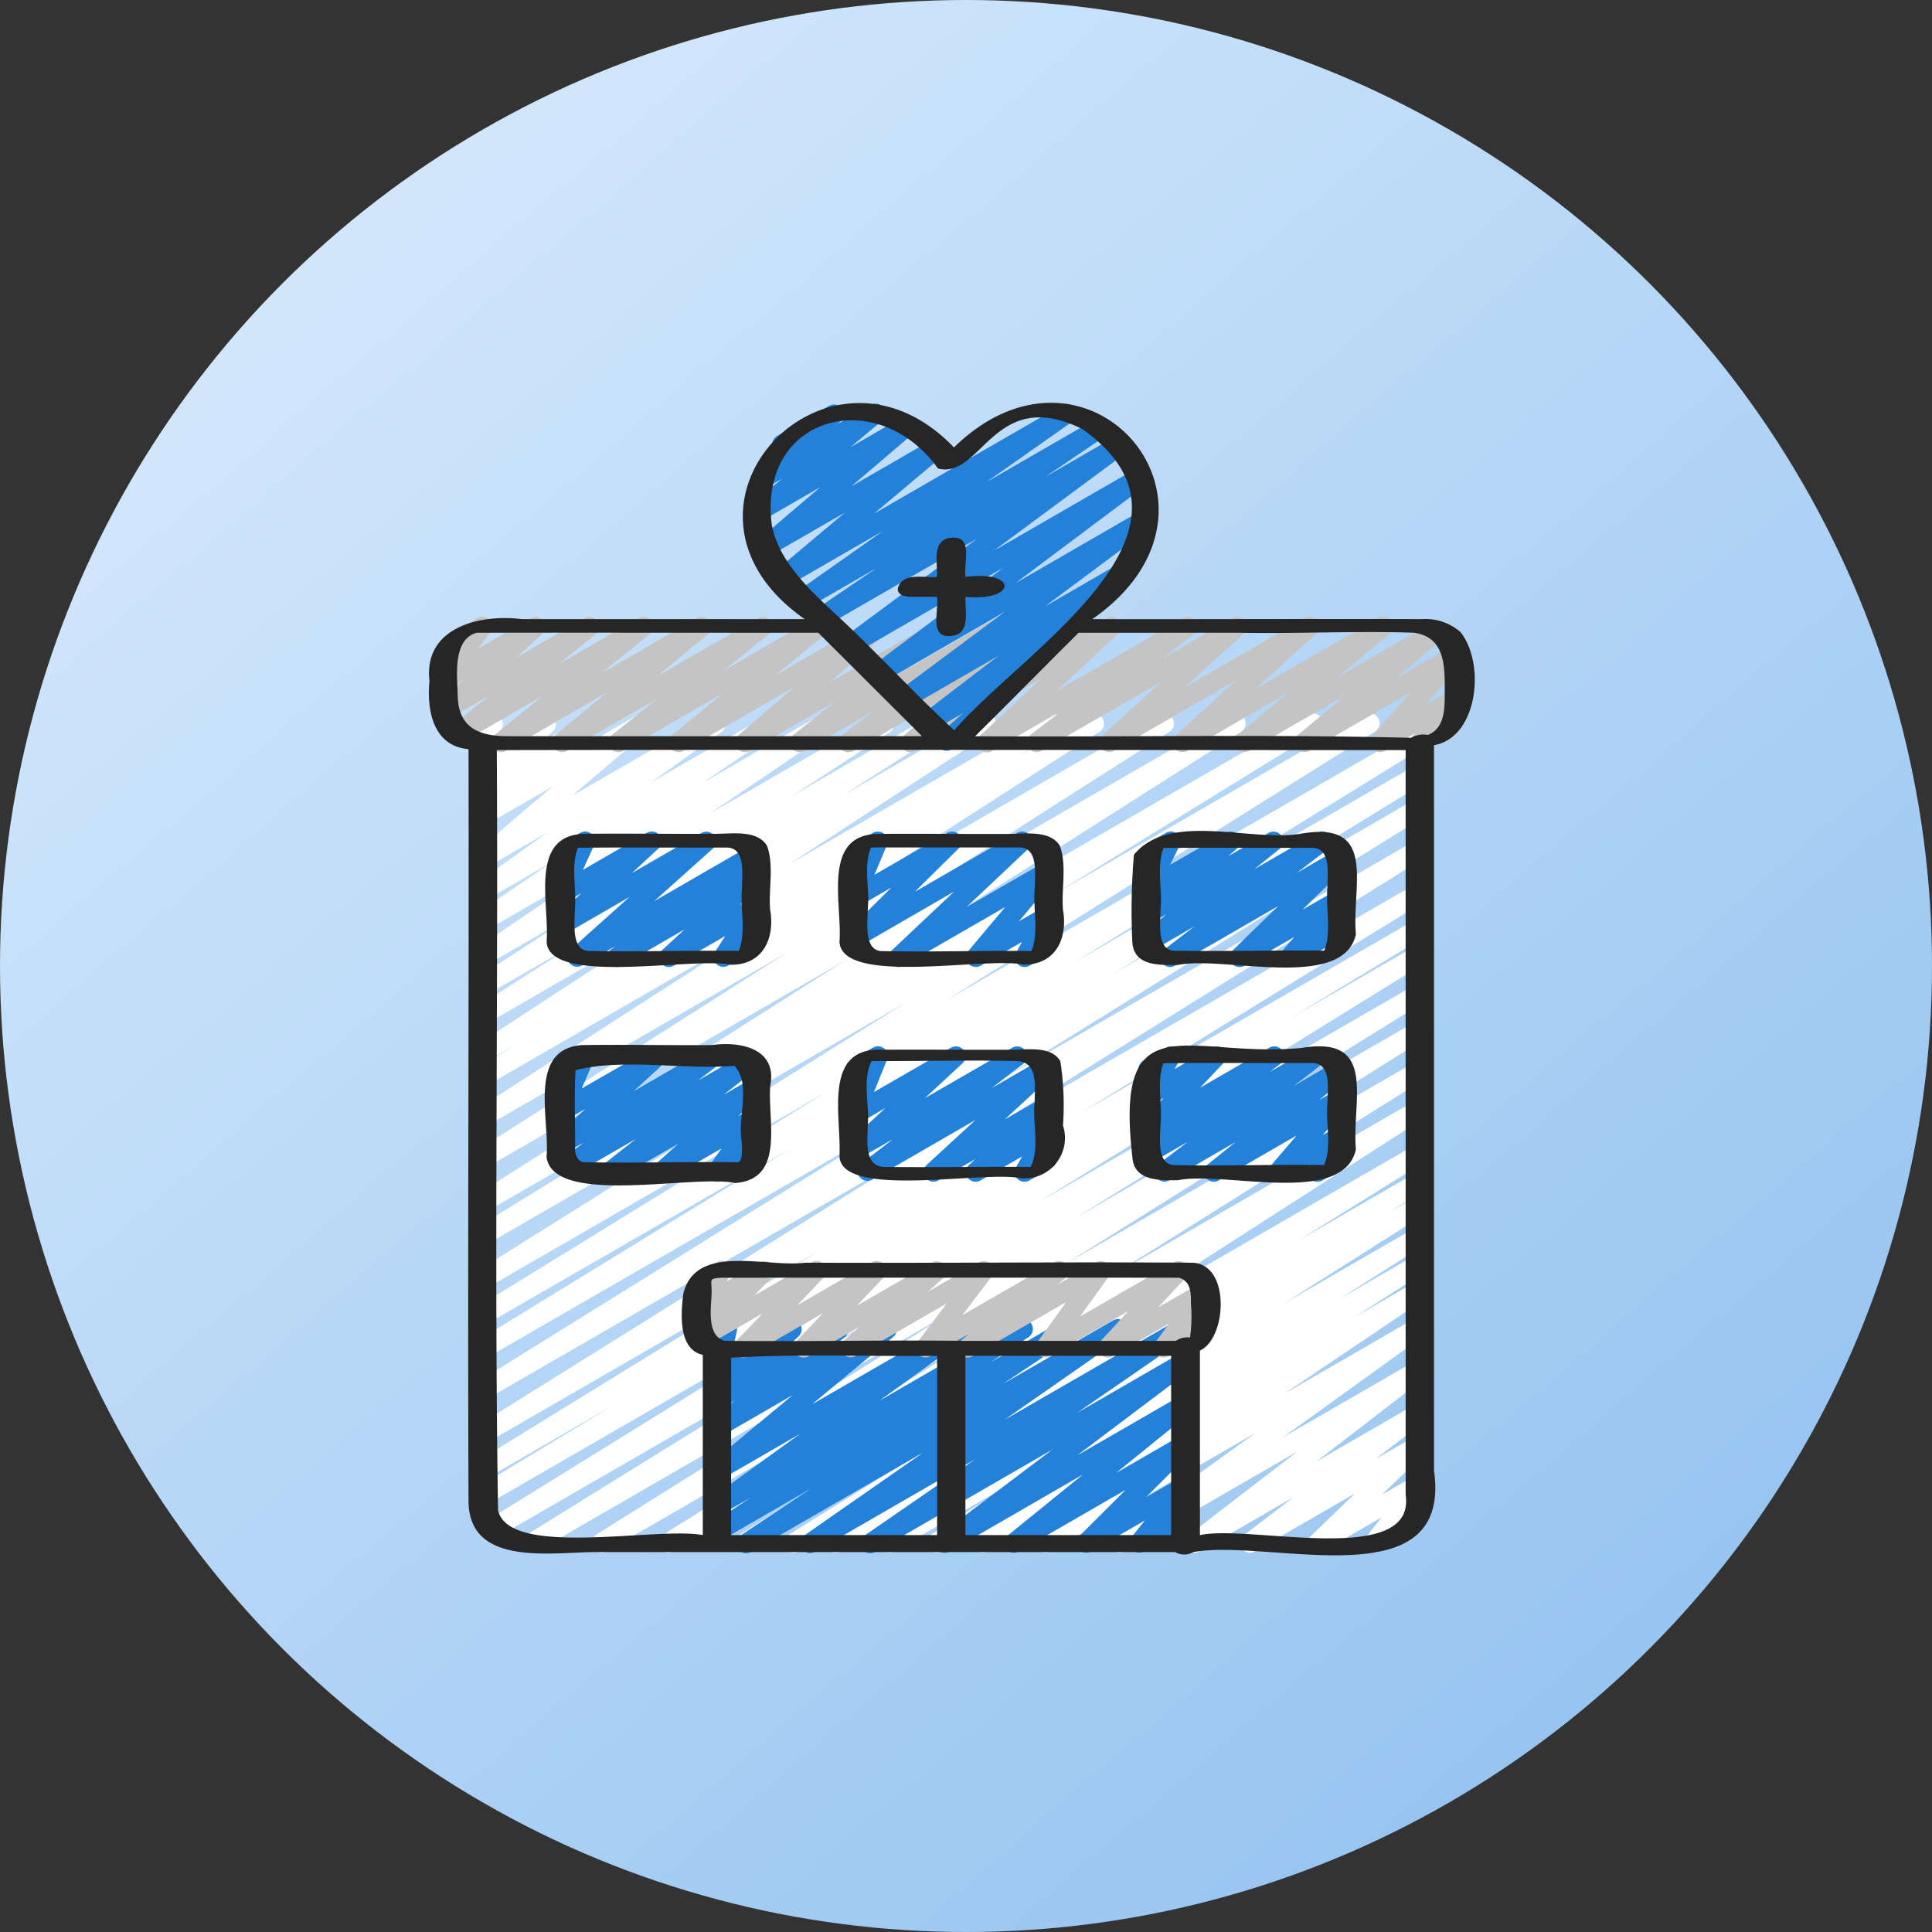 <svg xmlns="http://www.w3.org/2000/svg" width="74" height="74" fill="none" viewBox="0 0 74 74"><rect x="0" y="0" width="74" height="74" fill="#333333" stroke="none"/><circle cx="37" cy="37" r="37" fill="url(#a)"/><g clip-path="url(#b)"><path fill="#fff" d="M32.01 59.474a.374.374 0 0 1-.197-.692l1.405-.87-2.616 1.51a.374.374 0 0 1-.385-.642l4.84-3.012-6.33 3.653a.374.374 0 0 1-.39-.638l12.67-8.145-15.215 8.783a.374.374 0 0 1-.387-.64l12.031-7.565-14.215 8.205a.374.374 0 0 1-.386-.64l13.726-8.6-16.002 9.24a.374.374 0 0 1-.384-.64l13.326-8.25-14.467 8.353a.374.374 0 0 1-.383-.642l14.784-9.152-14.739 8.51a.374.374 0 0 1-.38-.644l5.16-3.123-4.78 2.758a.374.374 0 0 1-.382-.642l13.087-8.054-12.705 7.338a.374.374 0 0 1-.384-.64L35.64 43.777 18.696 53.56a.374.374 0 0 1-.383-.641l16.275-10.115-15.892 9.175a.374.374 0 0 1-.382-.642l11.989-7.354-11.607 6.7a.374.374 0 0 1-.382-.643l13.378-8.238-12.996 7.503a.374.374 0 0 1-.385-.64l16.404-10.28-16.019 9.249a.374.374 0 0 1-.383-.642l10.03-6.192-9.647 5.572a.374.374 0 0 1-.387-.64l14.118-8.98-13.73 7.928a.374.374 0 0 1-.388-.64l11.844-7.559-11.457 6.616a.374.374 0 0 1-.389-.637l10.35-6.662-9.96 5.75a.373.373 0 0 1-.384-.64l1.507-.93-1.122.648a.374.374 0 0 1-.391-.637l7.794-5.085-7.403 4.273a.374.374 0 0 1-.388-.638l3.773-2.418-3.387 1.95a.374.374 0 0 1-.39-.636l3.77-2.457-3.38 1.95a.374.374 0 0 1-.397-.633l4.612-3.133-4.215 2.432a.373.373 0 0 1-.398-.632l2.865-1.955-2.468 1.42a.374.374 0 0 1-.405-.626l2.697-1.931-2.29 1.325a.374.374 0 0 1-.43-.608l2.902-2.464-2.473 1.426a.374.374 0 0 1-.426-.61l.862-.72-.436.25a.373.373 0 0 1-.449-.588l.41-.408a.38.38 0 0 1-.5-.225.37.37 0 0 1-.007-.217l.199-.742a.374.374 0 0 1-.025-.661l.374-.216a.374.374 0 0 1 .548.42l-.14.523 1.631-.941a.374.374 0 0 1 .449.588l-.4.4 1.713-.99a.374.374 0 0 1 .426.61l-.863.722 2.31-1.332a.374.374 0 0 1 .428.608l-2.9 2.468 5.325-3.075a.374.374 0 0 1 .405.628l-2.698 1.931 4.436-2.56a.374.374 0 0 1 .398.632l-2.864 1.95 4.487-2.59a.373.373 0 0 1 .397.634l-4.617 3.135 6.531-3.77a.374.374 0 0 1 .391.637l-3.767 2.454 5.358-3.093a.374.374 0 0 1 .389.639l-3.769 2.415 5.292-3.055a.374.374 0 0 1 .391.637l-7.795 5.085 9.916-5.724a.376.376 0 0 1 .562.266.37.37 0 0 1-.178.375l-1.513.938 2.738-1.58a.374.374 0 0 1 .388.64l-10.345 6.655 12.638-7.298a.374.374 0 0 1 .388.64l-11.846 7.56 14.202-8.2a.374.374 0 0 1 .388.64l-14.123 8.982 16.67-9.624a.375.375 0 1 1 .383.643l-10.027 6.184 11.832-6.83a.374.374 0 1 1 .386.64L36.247 38.31l17.926-10.35a.374.374 0 0 1 .383.642l-13.387 8.245 13.004-7.51a.374.374 0 0 1 .383.642l-11.973 7.347 11.59-6.695a.374.374 0 0 1 .384.641L38.282 41.39l15.891-9.175a.374.374 0 0 1 .385.64L37.222 43.674l16.951-9.787a.374.374 0 0 1 .383.641l-13.087 8.054 12.706-7.336a.374.374 0 1 1 .38.644l-5.16 3.123 4.778-2.758a.374.374 0 0 1 .383.641l-14.78 9.15 14.397-8.31a.374.374 0 0 1 .384.64l-13.33 8.253 12.946-7.473a.374.374 0 0 1 .386.64l-13.728 8.6 13.342-7.703a.374.374 0 0 1 .386.64l-12.03 7.563 11.644-6.721a.374.374 0 0 1 .39.638l-12.669 8.145 12.28-7.09a.374.374 0 0 1 .384.64l-4.846 3.017 4.461-2.573a.374.374 0 0 1 .383.64l-1.414.876 1.031-.598a.374.374 0 0 1 .387.64l-5.357 3.401 4.97-2.865a.374.374 0 0 1 .387.638l-3.274 2.076 2.887-1.666a.374.374 0 0 1 .389.638l-2.693 1.72 2.308-1.332a.374.374 0 0 1 .396.634l-5.41 3.647 5.011-2.895a.374.374 0 0 1 .406.627l-5.447 3.924 5.04-2.91a.375.375 0 0 1 .416.62l-4.158 3.205 3.739-2.16a.374.374 0 0 1 .413.62l-1.905 1.458 1.492-.861a.374.374 0 0 1 .448.593l-1.686 1.627 1.24-.716a.374.374 0 0 1 .483.552l-.574.747a.374.374 0 0 1 .363.653l-1.632.937a.374.374 0 0 1-.482-.552l.574-.743-2.244 1.295a.374.374 0 0 1-.449-.593l1.688-1.626-3.843 2.22a.374.374 0 0 1-.414-.621l1.908-1.46-3.603 2.08a.374.374 0 0 1-.416-.62l4.158-3.204-6.625 3.824a.374.374 0 0 1-.406-.627l5.444-3.919-7.875 4.546a.374.374 0 0 1-.395-.633l5.413-3.65-7.42 4.283a.374.374 0 0 1-.388-.638l2.692-1.72-4.085 2.358a.374.374 0 0 1-.388-.638l3.273-2.076-4.702 2.714a.374.374 0 0 1-.387-.638l5.362-3.406-7.006 4.044a.4.4 0 0 1-.187.053"/><path fill="#C4C4C4" d="M32.49 28.812a.374.374 0 0 1-.225-.673l1.178-.895-2.633 1.516a.374.374 0 0 1-.42-.616l1.616-1.28-3.286 1.896a.374.374 0 0 1-.432-.606l2.147-1.85-4.256 2.456a.374.374 0 0 1-.425-.612l1.918-1.581-3.801 2.193a.374.374 0 0 1-.421-.615l1.73-1.388-3.472 2.003a.374.374 0 0 1-.426-.61l1.951-1.617-3.86 2.227a.374.374 0 0 1-.423-.613l1.834-1.496-3.05 1.764a.374.374 0 0 1-.423-.613l1.4-1.14-1.496.861a.374.374 0 0 1-.44-.598l.982-.902-.561.325a.374.374 0 0 1-.49-.543l.515-.717a.373.373 0 0 1-.184-.697l1.245-.716a.373.373 0 0 1 .49.541l-.442.615 2.007-1.156a.374.374 0 0 1 .44.598l-.985.901 2.603-1.5a.374.374 0 0 1 .422.613l-1.402 1.14 3.04-1.752a.374.374 0 0 1 .423.613l-1.834 1.496 3.65-2.11a.375.375 0 0 1 .425.612l-1.95 1.616 3.862-2.227a.374.374 0 0 1 .421.614l-1.73 1.39 3.47-2.004a.374.374 0 0 1 .426.612L29.7 25.866l3.799-2.193a.374.374 0 0 1 .43.607l-2.145 1.85 4.256-2.455a.374.374 0 0 1 .419.616l-1.617 1.281 3.29-1.897a.374.374 0 0 1 .414.62l-1.177.898 2.628-1.518a.374.374 0 0 1 .427.61l-2.006 1.678 3.963-2.288a.374.374 0 0 1 .442.598l-2.361 2.2 4.845-2.797a.374.374 0 0 1 .414.621l-1.232.941 2.714-1.563a.374.374 0 0 1 .438.598l-2.3 2.077 4.637-2.677a.374.374 0 0 1 .439.599l-2.318 2.108 4.693-2.705a.374.374 0 0 1 .426.61l-1.974 1.646 3.622-2.094a.374.374 0 0 1 .428.61L53.47 25.98l2.14-1.235a.374.374 0 0 1 .468.57l-1.465 1.674 1.057-.609a.374.374 0 0 1 .473.564l-.363.432a.374.374 0 0 1 .049.67l-1.24.717a.374.374 0 0 1-.473-.564l.095-.114-1.174.676a.374.374 0 0 1-.468-.569l1.462-1.674-3.89 2.243a.374.374 0 0 1-.426-.61l1.827-1.53-3.712 2.14a.374.374 0 0 1-.427-.61l1.975-1.646-3.905 2.256a.374.374 0 0 1-.439-.598l2.318-2.108-4.693 2.706a.374.374 0 0 1-.437-.598l2.298-2.076-4.637 2.676a.374.374 0 0 1-.413-.62l1.236-.946-2.716 1.57a.374.374 0 0 1-.442-.598l2.363-2.2-4.846 2.797a.374.374 0 0 1-.427-.61l2.005-1.679-3.963 2.289a.4.4 0 0 1-.19.047"/><path fill="#2381D9" d="M36.254 28.754a.374.374 0 0 1-.25-.653l.885-.789-1.178.68a.374.374 0 0 1-.413-.621l2.955-2.258-3.44 1.985a.374.374 0 0 1-.41-.624l4.094-3.047-4.664 2.692a.374.374 0 0 1-.41-.623l5.01-3.753-5.694 3.286a.374.374 0 0 1-.41-.624l5.09-3.768-5.753 3.321a.374.374 0 0 1-.397-.632l2.325-1.58-2.626 1.515a.374.374 0 0 1-.402-.63l3.266-2.3-3.664 2.116a.373.373 0 0 1-.428-.61l2.625-2.207-2.917 1.682a.374.374 0 0 1-.429-.608l2.406-2.05-2.254 1.302a.373.373 0 0 1-.426-.61l1.21-1.01-.593.342a.374.374 0 0 1-.436-.598l.827-.744a.374.374 0 0 1 .012-.64l1.999-1.157a.373.373 0 0 1 .436.598l-.112.1 1.262-.724a.373.373 0 0 1 .426.61l-1.21 1.01 2.02-1.166a.374.374 0 0 1 .43.607l-2.405 2.052 3.06-1.766a.374.374 0 0 1 .427.61l-2.623 2.206 7.189-4.152a.374.374 0 0 1 .402.63l-3.27 2.302 4.18-2.409a.374.374 0 0 1 .397.632l-2.323 1.578 2.693-1.553a.374.374 0 0 1 .409.624l-5.086 3.765 5.424-3.13a.374.374 0 0 1 .41.622l-5.01 3.754 4.8-2.772a.374.374 0 0 1 .41.624l-4.095 3.049 2.9-1.675a.374.374 0 0 1 .413.621l-3.421 2.61a.374.374 0 0 1 .203.65l-2.583 2.305a.37.37 0 0 1-.172.428l-.904.524a.37.37 0 0 1-.187.051M23.348 45.265a.374.374 0 0 1-.23-.669l1.238-.972-2.429 1.4a.373.373 0 0 1-.412-.622l.85-.645-.68.393a.374.374 0 0 1-.439-.599l1.17-1.073-.73.422a.374.374 0 0 1-.531-.47l.477-1.117a.374.374 0 0 1-.28-.686l.868-.5a.373.373 0 0 1 .53.47l-.467 1.094 2.714-1.564a.374.374 0 0 1 .44.598l-1.17 1.074 2.895-1.672a.373.373 0 0 1 .412.621l-.849.644 1.81-1.047a.373.373 0 0 1 .418.618l-1.239.972 1.031-.598a.374.374 0 0 1 .436.602l-.909.813.473-.273a.374.374 0 0 1 .492.54l-.488.69a.374.374 0 0 1 .37.648l-1.474.855a.374.374 0 0 1-.492-.539l.487-.689-2.123 1.228a.374.374 0 0 1-.436-.598l.91-.814-2.457 1.412a.37.37 0 0 1-.186.053M46.494 45.265a.374.374 0 0 1-.234-.666l1.063-.855-2.535 1.464a.374.374 0 0 1-.413-.622l1.125-.855-1.374.792a.373.373 0 0 1-.415-.62l.406-.311a.374.374 0 0 1-.45-.584l.904-.956-.445.256a.374.374 0 0 1-.508-.514l.283-.479a.374.374 0 0 1-.11-.688l.87-.502a.374.374 0 0 1 .508.514l-.183.31 1.426-.823a.374.374 0 0 1 .459.58l-.904.956 2.657-1.535a.374.374 0 0 1 .415.62l-.406.312 1.616-.932a.374.374 0 0 1 .412.621l-1.121.854 1.617-.934a.374.374 0 0 1 .421.616l-1.063.855.667-.386a.374.374 0 0 1 .471.567l-.99 1.157.519-.3a.374.374 0 0 1 .5.528l-.22.337a.373.373 0 0 1 .054.672l-.867.501a.374.374 0 0 1-.5-.528l.053-.08-1.054.605a.374.374 0 0 1-.471-.566l.987-1.154-2.984 1.72a.37.37 0 0 1-.186.053M37.372 45.265a.374.374 0 0 1-.252-.65l.245-.224-1.427.822a.374.374 0 0 1-.44-.598l1.869-1.72-3.953 2.282a.374.374 0 0 1-.415-.621l1.21-.927-1.3.747a.374.374 0 0 1-.442-.598l1.448-1.34-1.007.582a.375.375 0 0 1-.534-.464l.507-1.254a.374.374 0 0 1-.307-.678l.868-.5a.374.374 0 0 1 .534.463l-.502 1.242 2.953-1.702a.374.374 0 0 1 .441.598l-1.448 1.34 3.359-1.938a.374.374 0 0 1 .414.62l-1.208.927 1.919-1.107a.374.374 0 0 1 .44.598l-1.87 1.72 1.489-.857a.373.373 0 0 1 .439.598l-.32.292a.39.39 0 0 1 .33.103.37.37 0 0 1 .063.448l-.311.55a.373.373 0 0 1 .133.693l-.867.501a.374.374 0 0 1-.514-.507l.234-.411-1.593.917a.37.37 0 0 1-.185.053M23.628 37.039a.374.374 0 0 1-.225-.673l.183-.136-1.293.748a.374.374 0 0 1-.436-.603l2.255-2.02-2.424 1.4a.374.374 0 0 1-.441-.598l1.019-.943-.578.334a.374.374 0 0 1-.524-.479l.444-.976a.374.374 0 0 1-.25-.692l.867-.501a.374.374 0 0 1 .528.478l-.427.94 2.458-1.421a.374.374 0 0 1 .44.598l-1.018.944 2.666-1.538a.373.373 0 0 1 .436.598l-2.254 2.02 3.656-2.111a.374.374 0 0 1 .41.623l-.279.209a.374.374 0 0 1 .347.636l-.856.792.415-.238a.374.374 0 0 1 .501.523l-.411.637a.374.374 0 0 1 .283.685l-1.236.712a.374.374 0 0 1-.5-.523l.395-.613-1.973 1.136a.374.374 0 0 1-.441-.599l.857-.791-2.408 1.39a.37.37 0 0 1-.186.052M44.818 37.039a.374.374 0 0 1-.224-.673l1.189-.907-1.645.948a.374.374 0 0 1-.422-.616l.973-.777-.569.327a.374.374 0 0 1-.433-.604l.36-.315a.374.374 0 0 1-.449-.522l.397-.802a.38.38 0 0 1-.344-.187.373.373 0 0 1 .137-.51l.868-.5a.374.374 0 0 1 .524.488l-.363.737 2.123-1.225a.373.373 0 0 1 .433.604l-.325.286 1.542-.89a.374.374 0 0 1 .42.616l-.972.778 2.415-1.394a.373.373 0 0 1 .414.62l-1.19.909 1.496-.866a.373.373 0 0 1 .449.592l-1.737 1.691 1.296-.747a.374.374 0 0 1 .467.571l-.468.53a.374.374 0 0 1 .374.647l-1.975 1.138a.374.374 0 0 1-.467-.57l.467-.53-1.908 1.1a.373.373 0 0 1-.449-.591l1.736-1.69-3.953 2.281a.37.37 0 0 1-.187.053M34.425 37.039a.374.374 0 0 1-.257-.647l2.379-2.244-3.642 2.106a.374.374 0 0 1-.448-.589l1.685-1.67-1.237.714a.374.374 0 0 1-.531-.469l.486-1.157a.374.374 0 0 1-.289-.683l.868-.501a.374.374 0 0 1 .532.468l-.479 1.14 2.787-1.608a.373.373 0 0 1 .448.59l-1.687 1.668 3.915-2.256a.374.374 0 0 1 .443.598l-2.379 2.244 2.946-1.7a.374.374 0 0 1 .473.563l-1.41 1.683.937-.546a.374.374 0 0 1 .511.508l-.308.546a.374.374 0 0 1 .131.693l-.867.5a.374.374 0 0 1-.513-.506l.23-.407-1.583.91a.374.374 0 0 1-.474-.565l1.412-1.682-3.89 2.243a.4.4 0 0 1-.19.056M28.576 59.496a.374.374 0 0 1-.207-.685l2.704-1.804-3.403 1.966a.374.374 0 0 1-.393-.636l1.47-.972-1.077.622a.374.374 0 0 1-.406-.627l3.387-2.444-2.981 1.72a.374.374 0 0 1-.426-.611l3.119-2.59-2.692 1.553a.374.374 0 0 1-.422-.614l.912-.736-.49.282a.374.374 0 0 1-.444-.598l.508-.478-.064.037a.374.374 0 0 1-.551-.407l.224-.992a.373.373 0 0 1-.05-.67l.375-.217a.374.374 0 0 1 .551.407l-.184.803 2.103-1.213a.374.374 0 0 1 .443.598l-.509.479 1.87-1.077a.374.374 0 0 1 .423.614l-.911.735 2.341-1.352a.375.375 0 0 1 .426.611l-3.12 2.589 5.557-3.206a.374.374 0 0 1 .406.627l-3.387 2.444 5.324-3.074a.374.374 0 0 1 .393.636l-1.473.972 2.793-1.612a.374.374 0 0 1 .394.635l-2.7 1.8 4.224-2.438a.374.374 0 0 1 .401.63l-4.57 3.185 6.612-3.814a.374.374 0 0 1 .4.632l-4.225 2.912 3.956-2.284a.374.374 0 0 1 .411.622l-4.361 3.29 3.953-2.281a.375.375 0 0 1 .423.614l-2.887 2.34 2.468-1.425a.374.374 0 0 1 .449.588l-1.78 1.775 1.333-.77a.374.374 0 0 1 .478.559l-.51.63.034-.019a.376.376 0 0 1 .524.129.374.374 0 0 1-.15.518l-1.765 1.019a.374.374 0 0 1-.479-.558l.509-.632-2.066 1.193a.374.374 0 0 1-.45-.588l1.78-1.778-4.104 2.37a.374.374 0 0 1-.422-.614l2.888-2.342-5.123 2.96a.374.374 0 0 1-.412-.621l4.359-3.29-6.78 3.914a.373.373 0 0 1-.4-.632l4.226-2.912-6.144 3.547a.374.374 0 0 1-.401-.63l4.57-3.185-6.612 3.814a.37.37 0 0 1-.19.057"/><path fill="#C4C4C4" d="M37.062 51.995a.374.374 0 0 1-.24-.66l.281-.237-1.469.845a.374.374 0 0 1-.485-.549l1.115-1.47-3.5 2.019a.374.374 0 0 1-.437-.598l.583-.52-1.944 1.122a.374.374 0 0 1-.459-.58l1.024-1.08-2.874 1.656a.374.374 0 0 1-.457-.582l1.01-1.056-2.194 1.264a.374.374 0 0 1-.457-.582l.656-.687-.293.169a.374.374 0 0 1-.505-.524l.255-.413a.374.374 0 0 1-.087-.684l.868-.5a.373.373 0 0 1 .506.523l-.13.21 1.266-.73a.374.374 0 0 1 .457.582l-.655.686 2.197-1.272a.374.374 0 0 1 .457.582l-1.009 1.062 2.842-1.64a.373.373 0 0 1 .459.581l-1.023 1.08 2.877-1.66a.374.374 0 0 1 .436.598l-.584.523 1.944-1.121a.374.374 0 0 1 .485.549l-1.115 1.471 3.502-2.019a.373.373 0 0 1 .427.609l-.282.238 1.469-.847a.374.374 0 0 1 .49.542l-1.104 1.532 3.595-2.074a.374.374 0 0 1 .463.577l-1.057 1.143 1.581-.911a.374.374 0 0 1 .488.544l-.513.7.025-.015a.374.374 0 0 1 .374.647l-1.57.906a.374.374 0 0 1-.489-.544l.514-.7-2.155 1.243a.374.374 0 0 1-.463-.577l1.055-1.145-2.984 1.72a.374.374 0 0 1-.49-.541l1.105-1.533-3.595 2.076a.37.37 0 0 1-.187.052"/><path fill="#262626" d="M54.926 28.917v-.374c1.67-.291 1.985-3.09 1.02-4.327a2.03 2.03 0 0 0-1.482-.502c-4.207-.014-8.416.008-12.624 0 6.138-4.28-.138-11.631-5.302-6.575-4.815-5.04-11.795 2.318-5.718 6.575H19.989c-1.631-.202-3.78.326-3.539 2.377-.11 1.112.14 2.489 1.496 2.603.022 9.613-.038 19.228 0 28.84.046 2.484 3.183 1.914 4.87 1.914h22.192a.7.7 0 0 0 .698 0c2.947-.532 9.92 1.87 9.22-3.115zm-7.511-4.682c2.243.044 4.508-.075 6.742 0 1.204.17 1.18 1.296 1.18 2.22 0 .617.028 1.44-.65 1.695a.96.96 0 0 0-.645.11c-5.569-.14-11.124-.024-16.695-.06 1.333-1.312 2.637-2.651 3.968-3.964zM29.56 20.096c-.523-4.2 4.046-5.376 6.369-2.15 1.674.423 2.13-3.177 5.515-1.52 5.48 3.877-2.306 8.526-4.894 11.547-1.471-1.358-2.797-2.803-4.253-4.179-1.125-1.047-2.467-2.213-2.737-3.698m-12.028 6.552c-.017-.727-.21-2.169.734-2.413 4.347-.006 8.72.004 13.076 0l3.973 3.963H19.482c-.99.003-1.926-.223-1.95-1.55M27.598 48.94c5.844 0 11.736-.009 17.563 0 .47.145.454.606.454.993.038.433.026.868-.034 1.297a.78.78 0 0 0-.542.127h-8.211c-2.979-.035-6.068.034-9.06 0-.706-.175-.533-1.233-.513-1.795.02-.563-.142-.582.343-.622m9.38 2.99h7.88v6.867h-7.88zm-8.973.495v-.423c2.667-.15 5.235-.042 7.889-.071v6.866h-7.891zm25.835 4.828c.408 2.813-6.016 1.121-7.88 1.547v-7.071c1.03-.449 1.203-3.375-.345-3.365-4.92-.032-9.85.021-14.774 0-1.475.199-4.2-.77-4.67 1.196-.094.748-.198 2.128.748 2.334v6.904c-1.728-.334-7.442.897-7.843-.958-.15-9.668.01-19.416-.047-29.11 11.622-.02 23.183 0 34.81 0z"/><path fill="#262626" d="M29.505 41.574c.269-1.412-1.14-1.701-2.243-1.545-1.654.013-3.309-.025-4.961 0-2.11.144-1.233 2.858-1.368 4.279.244 1.915 5.625.664 7.225 1.003 1.94-.135 1.227-2.427 1.347-3.737m-7.164 2.942c-.155-.015-.299-.206-.314-.45.012-1.02-.04-2.064.017-3.076 1.795-.463 4.12-.013 6.084-.164.659.68.113 1.986.28 2.886 0 .157.068.79-.15.805-1.972-.026-3.95.039-5.917-.002M49.867 40.136c-4.307.426-7.193-1.87-6.495 4.172.055.946 1.052.898 1.744.898 1.762-.369 6.343 1.017 6.818-1.186-.164-1.86.845-4.365-2.067-3.884m-4.935 4.487c-.657-.075-.481-1.122-.481-1.585.074-.759-.16-1.601.113-2.314 1.897-.023 3.795 0 5.693-.008.753 0 .59.998.59 1.515-.087.768.187 1.697-.136 2.393-1.92-.03-3.858.048-5.776 0zM40.614 40.65c-.34-.598-1.25-.442-1.827-.442-1.654.006-3.307-.01-4.96 0-2.347-.131-1.59 2.572-1.673 4.092.096 1.624 5.534.529 6.933.828a1.548 1.548 0 0 0 1.628-2.019c.058-.82.024-1.645-.101-2.459m-7.521-.009c-.133.016-.054 0 0 0m.753 4.054c-.774-.044-.609-1.058-.609-1.587.075-.792-.224-1.752.15-2.468 1.846.01 3.697-.042 5.542 0 .855.02.701.983.701 1.587-.091.782.204 1.774-.154 2.468-1.875-.014-3.754.024-5.63 0M20.937 36.082c.111 1.686 5.61.561 7.05.87 1.233.013 1.702-1.008 1.512-2.105-.069-.803.156-1.686-.12-2.449-.367-.617-1.323-.462-1.94-.462-1.653.01-3.307-.015-4.96 0-2.254-.024-1.426 2.676-1.542 4.146m1.083-1.271c.075-.767-.168-1.623.118-2.34 1.894-.021 3.787 0 5.684-.008.743 0 .598.997.598 1.54-.078.79.172 1.684-.125 2.419-1.926-.026-3.862.042-5.783 0-.651-.065-.492-1.127-.492-1.61zM49.872 31.927c-1.968.343-5.056-.857-6.439.808a25 25 0 0 0-.062 3.347c.056.94 1.054.879 1.741.879 1.766-.367 6.318 1.012 6.822-1.169-.169-1.857.85-4.352-2.062-3.866m-4.936 4.486c-.644-.057-.484-1.121-.484-1.6.074-.765-.165-1.614.115-2.332 1.895-.02 3.79 0 5.683-.007.741 0 .594.984.594 1.53-.075.787.17 1.678-.123 2.41-1.921-.026-3.857.037-5.782 0zM32.154 36.082c.112 1.68 5.609.556 7.048.864 1.23.013 1.705-1.002 1.513-2.099-.068-.803.157-1.685-.119-2.448-.365-.613-1.325-.458-1.938-.458-1.653.01-3.308-.016-4.96 0-2.256-.024-1.429 2.67-1.544 4.141m2.174-3.623h4.707c.748 0 .598 1.003.598 1.546-.079.79.173 1.688-.125 2.423-1.926-.027-3.861.045-5.781 0-.648-.07-.49-1.132-.49-1.616.08-.768-.173-1.63.12-2.346.325-.017.646-.003.971-.007M34.887 22.859h1c.089.494-.31 1.558.497 1.501.827-.033.564-.934.598-1.501 1.945.189 2.042-1.023 0-.762-.089-.494.31-1.557-.497-1.501-.827.034-.564.934-.598 1.502-.489.045-1.307-.194-1.496.426-.034.28.296.335.496.335"/></g><defs><linearGradient id="a" x1="0" x2="90.532" y1="-10.628" y2="94.468" gradientUnits="userSpaceOnUse"><stop stop-color="#E3F1FF"/><stop offset="1" stop-color="#77B2EA"/></linearGradient><clipPath id="b"><path fill="#fff" d="M14 15h44.87v44.87H14z"/></clipPath></defs></svg>